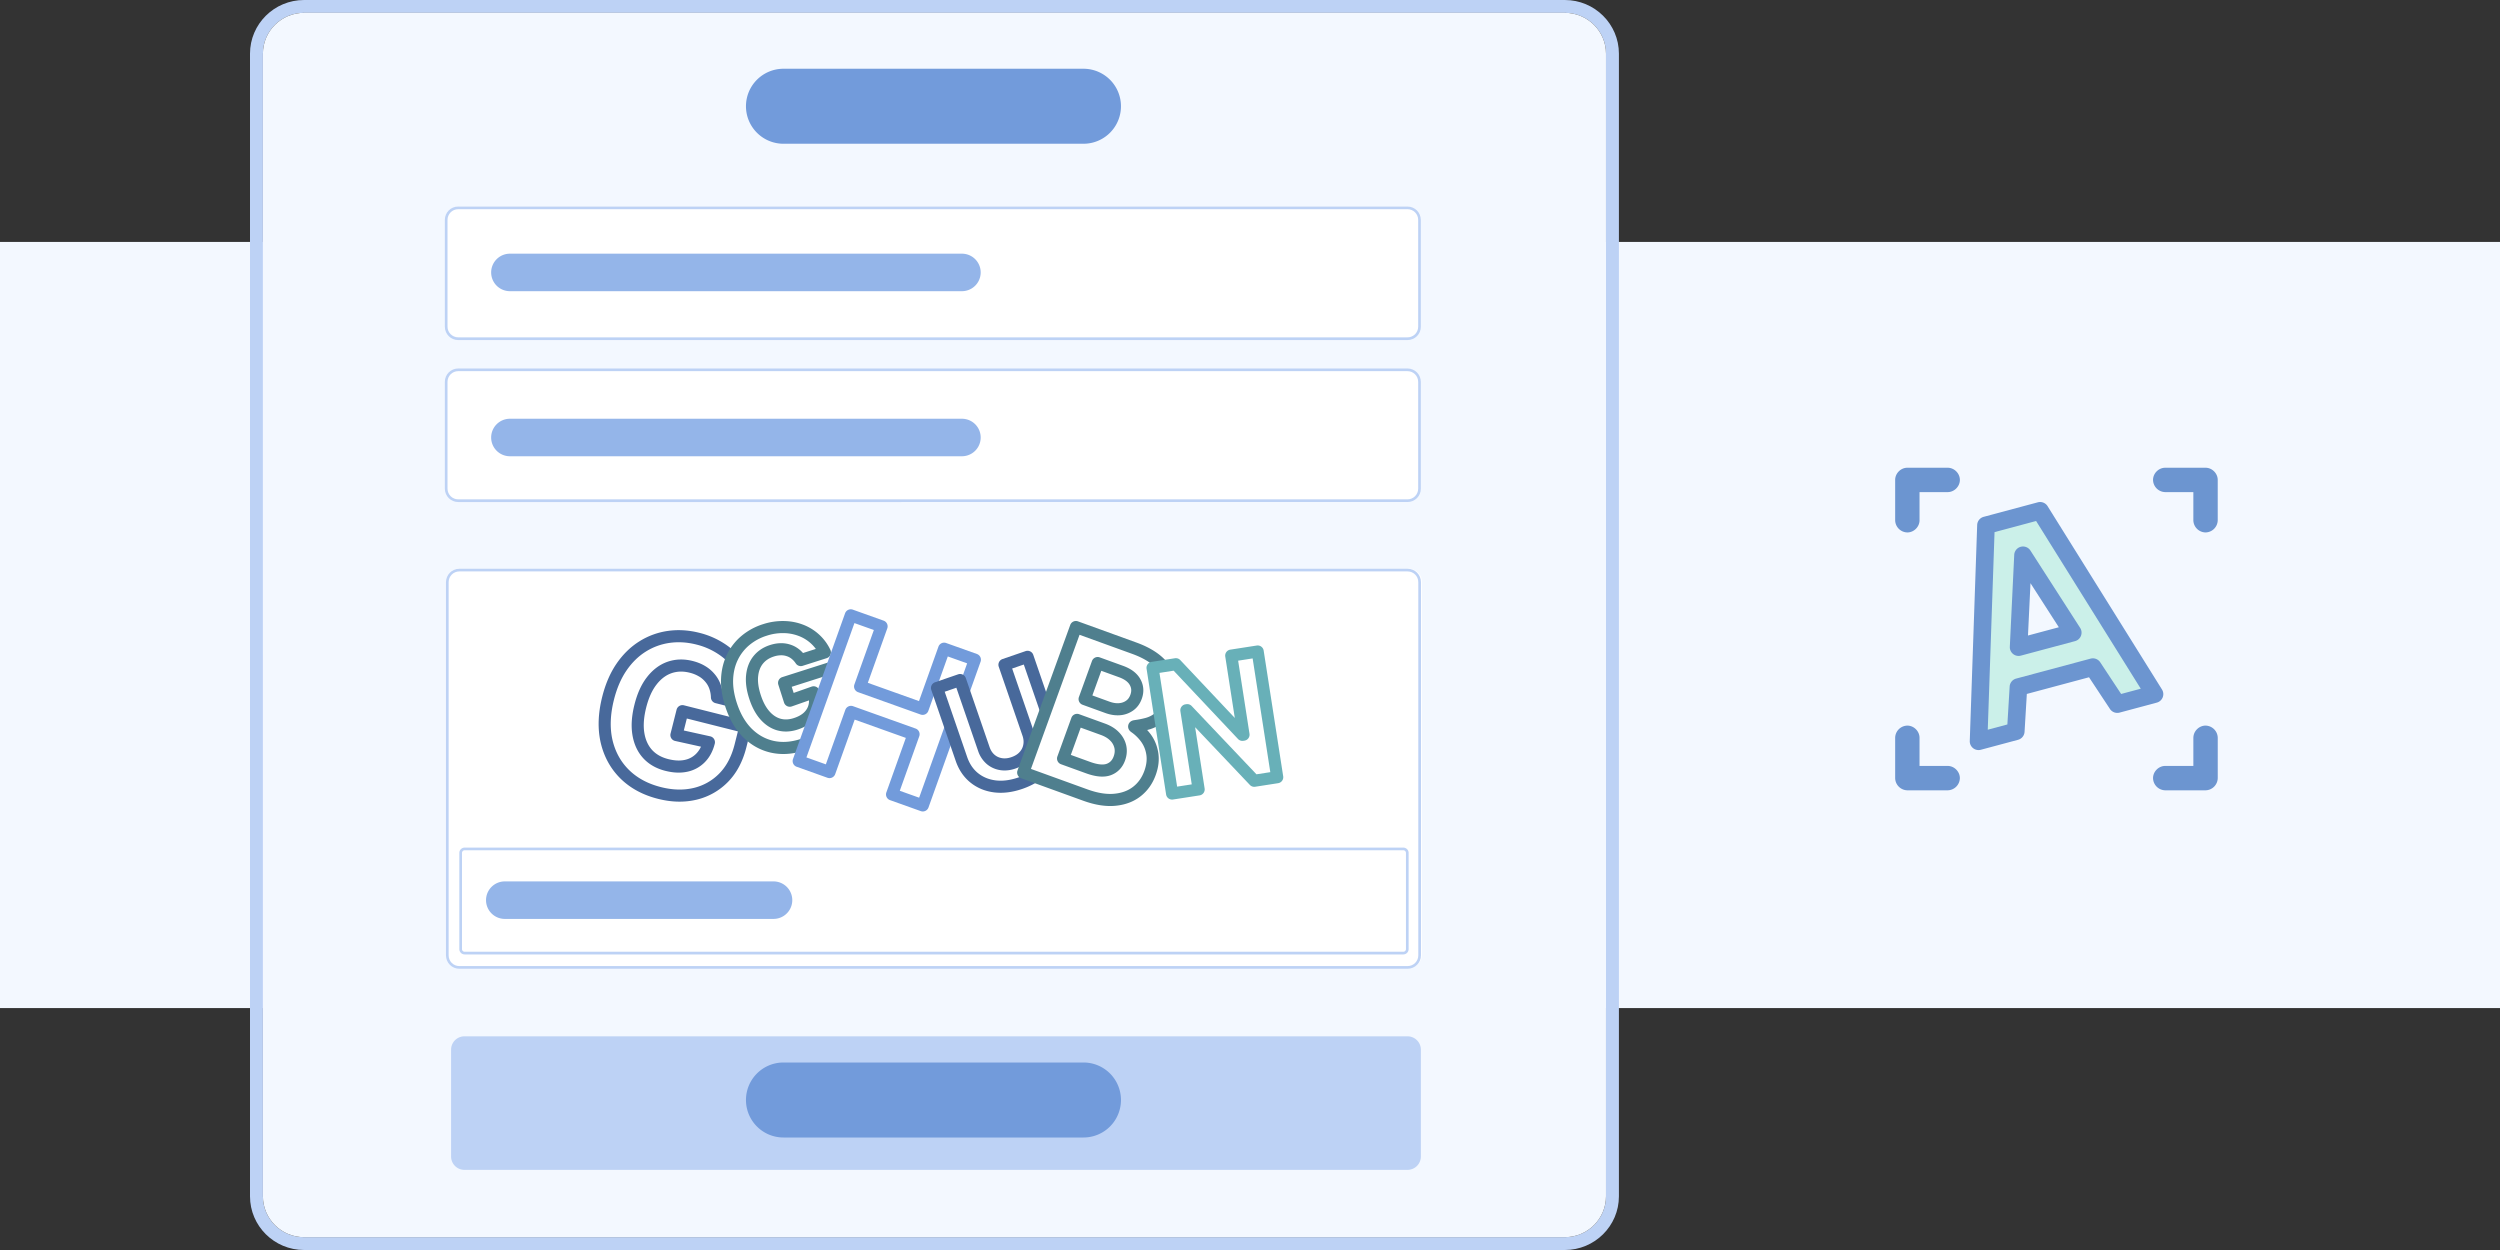 <svg width="310" height="155" fill="none" xmlns="http://www.w3.org/2000/svg"><rect width="100%" height="100%" fill="#333333" stroke="none"/><path fill="#F3F8FF" d="M0 30h310v95H0z"/><path fill-rule="evenodd" clip-rule="evenodd" d="M31 73.089V6.66C31 2.982 34.004 0 37.709 0h156.328c3.705 0 6.708 2.982 6.708 6.66v141.68c0 3.678-3.003 6.66-6.708 6.66H37.708c-3.704 0-6.708-2.982-6.708-6.66V73.089Zm1.603 8.08v67.171c0 2.799 2.286 5.068 5.105 5.068h156.329c2.819 0 5.105-2.269 5.105-5.068V6.66c0-2.8-2.286-5.068-5.105-5.068H37.708c-2.82 0-5.105 2.269-5.105 5.068v74.51Z" fill="#BDD2F5"/><path d="M32.603 6.66c0-2.8 2.286-5.069 5.105-5.069h156.329c2.819 0 5.105 2.27 5.105 5.069v141.679c0 2.8-2.286 5.069-5.105 5.069H37.708c-2.82 0-5.105-2.269-5.105-5.069V6.66Z" fill="#F3F8FF"/><path d="M55.936 130.16c0-.914.741-1.656 1.656-1.656h116.939c.914 0 1.656.742 1.656 1.656v13.248c0 .915-.742 1.656-1.656 1.656H57.592a1.656 1.656 0 0 1-1.656-1.656V130.16Z" fill="#BDD2F5"/><path d="M92.5 136.4a4.65 4.65 0 0 1 4.65-4.65h37.2a4.65 4.65 0 0 1 0 9.3h-37.2a4.65 4.65 0 0 1-4.65-4.65Z" fill="#729BDB"/><path d="M55.3 72.181c0-.915.742-1.656 1.656-1.656H174.67c.914 0 1.656.741 1.656 1.656v46.169c0 .914-.742 1.656-1.656 1.656H56.956a1.656 1.656 0 0 1-1.656-1.656V72.181Z" fill="#fff"/><path d="M88.903 86.461a4.206 4.206 0 0 0-.24-1.307 3.413 3.413 0 0 0-.625-1.085 3.738 3.738 0 0 0-.987-.838 4.911 4.911 0 0 0-1.343-.541c-.95-.24-1.846-.215-2.686.076-.834.293-1.564.84-2.192 1.641-.625.796-1.101 1.842-1.428 3.139-.327 1.296-.408 2.448-.243 3.456.165 1.008.547 1.842 1.148 2.502.601.654 1.393 1.105 2.374 1.352.89.224 1.69.258 2.4.102a3.492 3.492 0 0 0 1.795-.987c.486-.496.828-1.141 1.028-1.935l-4.027-.89.746-2.961 7.787 1.962-.59 2.344c-.413 1.636-1.112 2.954-2.099 3.955a7.281 7.281 0 0 1-3.535 1.989c-1.37.325-2.837.29-4.4-.104-1.745-.44-3.18-1.21-4.307-2.312-1.125-1.108-1.877-2.467-2.258-4.077-.373-1.614-.312-3.403.183-5.365.38-1.509.937-2.798 1.67-3.87.742-1.075 1.614-1.925 2.615-2.55a8.26 8.26 0 0 1 3.245-1.182c1.162-.164 2.358-.091 3.588.219a9.371 9.371 0 0 1 2.827 1.205 8.086 8.086 0 0 1 2.092 1.9c.568.735.98 1.544 1.234 2.426.256.876.331 1.79.226 2.744l-3.998-1.008Z" fill="#fff"/><path fill-rule="evenodd" clip-rule="evenodd" d="M86.339 79.92c-1.143-.287-2.241-.352-3.3-.202a7.51 7.51 0 0 0-2.954 1.076c-.904.564-1.703 1.338-2.392 2.338-.674.985-1.2 2.19-1.562 3.628-.471 1.872-.52 3.536-.18 5.011.35 1.478 1.035 2.709 2.054 3.712 1.019.997 2.33 1.71 3.964 2.121 1.463.368 2.806.394 4.042.102a6.53 6.53 0 0 0 3.176-1.787c.876-.888 1.519-2.08 1.905-3.61l.407-1.618-6.332-1.596-.374 1.486 3.273.723a.75.75 0 0 1 .566.916c-.227.898-.625 1.667-1.218 2.273a4.242 4.242 0 0 1-2.169 1.197h-.003c-.849.188-1.77.139-2.744-.107-1.103-.278-2.03-.796-2.743-1.572l-.003-.003c-.712-.782-1.148-1.756-1.333-2.885-.186-1.135-.089-2.394.256-3.76.344-1.368.858-2.518 1.566-3.418.701-.897 1.544-1.54 2.533-1.886l.003-.001c.992-.344 2.037-.367 3.115-.096.568.144 1.086.35 1.544.626a4.49 4.49 0 0 1 1.177 1c.33.388.583.828.755 1.312.112.308.19.63.237.965l2.59.652a6.055 6.055 0 0 0-.24-1.581v-.003a6.454 6.454 0 0 0-1.108-2.177l-.002-.002a7.337 7.337 0 0 0-1.9-1.723l-.004-.003a8.624 8.624 0 0 0-2.602-1.107Zm-3.51-1.687c1.266-.18 2.56-.098 3.876.233a10.12 10.12 0 0 1 3.05 1.302 8.838 8.838 0 0 1 2.28 2.073 7.954 7.954 0 0 1 1.36 2.675c.285.976.367 1.99.252 3.035a.75.75 0 0 1-.929.645l-3.998-1.007a.75.75 0 0 1-.566-.703 3.457 3.457 0 0 0-.196-1.075l-.002-.006a2.662 2.662 0 0 0-.489-.849l-.01-.012a2.988 2.988 0 0 0-.79-.67h-.004a4.162 4.162 0 0 0-1.138-.457c-.824-.208-1.569-.18-2.256.058-.678.238-1.296.689-1.848 1.395v.001c-.544.691-.983 1.633-1.292 2.858-.309 1.226-.374 2.271-.23 3.152.145.885.473 1.579.961 2.117.49.531 1.146.914 2.005 1.13.805.204 1.484.223 2.053.098a2.735 2.735 0 0 0 1.418-.776l.004-.004a3.02 3.02 0 0 0 .582-.858l-3.207-.709a.75.75 0 0 1-.566-.915l.747-2.962a.75.75 0 0 1 .91-.544l7.787 1.962a.75.75 0 0 1 .544.91l-.59 2.345c-.439 1.739-1.194 3.184-2.292 4.298l-.001.001a8.03 8.03 0 0 1-3.893 2.19h-.002c-1.504.357-3.094.314-4.756-.106-1.855-.467-3.414-1.296-4.648-2.503l-.002-.002c-1.23-1.212-2.05-2.698-2.462-4.439v-.003c-.405-1.753-.332-3.665.186-5.718.397-1.577.986-2.952 1.78-4.11v-.001c.794-1.152 1.738-2.077 2.835-2.76a9.01 9.01 0 0 1 3.537-1.29Z" fill="#48699B"/><path d="M99.3 81.849c-.2-.3-.426-.55-.678-.748a2.594 2.594 0 0 0-.84-.45 2.84 2.84 0 0 0-.972-.145 3.732 3.732 0 0 0-1.084.189c-.71.226-1.277.602-1.703 1.126-.42.523-.673 1.17-.757 1.938-.085.765.027 1.63.336 2.598s.719 1.744 1.229 2.329c.51.584 1.091.97 1.744 1.155.65.18 1.342.155 2.074-.08.665-.211 1.195-.51 1.59-.895a2.65 2.65 0 0 0 .763-1.357c.115-.515.078-1.069-.111-1.661l-2.957 1.04-.705-2.21 5.813-1.856.558 1.75c.39 1.221.467 2.353.231 3.394a5.531 5.531 0 0 1-1.485 2.701c-.754.76-1.715 1.325-2.881 1.697-1.303.415-2.538.493-3.707.234-1.17-.265-2.201-.84-3.092-1.727-.888-.892-1.565-2.071-2.033-3.536-.36-1.126-.517-2.182-.472-3.168.047-.991.269-1.89.665-2.693a6.277 6.277 0 0 1 1.62-2.064 7.038 7.038 0 0 1 2.404-1.298 7.12 7.12 0 0 1 2.308-.355c.75.01 1.454.139 2.112.387a5.473 5.473 0 0 1 1.769 1.072 5.286 5.286 0 0 1 1.246 1.68l-2.984.953Z" fill="#fff"/><path fill-rule="evenodd" clip-rule="evenodd" d="M95.078 78.826a6.287 6.287 0 0 0-2.15 1.159 5.526 5.526 0 0 0-1.43 1.82c-.345.702-.545 1.497-.588 2.397-.04.881.1 1.847.438 2.905.439 1.375 1.062 2.443 1.848 3.234.795.79 1.7 1.293 2.726 1.525 1.021.227 2.121.164 3.315-.217 1.068-.34 1.919-.848 2.576-1.51A4.785 4.785 0 0 0 103.1 87.8c.2-.887.143-1.88-.214-3l-.331-1.035-4.384 1.399.243.76 2.228-.784a.75.75 0 0 1 .963.48c.222.695.277 1.384.13 2.05a3.412 3.412 0 0 1-.97 1.73l-.002.003c-.498.485-1.139.835-1.886 1.073-.852.272-1.693.313-2.504.087h-.004c-.81-.231-1.512-.707-2.103-1.384-.595-.682-1.048-1.557-1.378-2.594-.331-1.037-.467-2.011-.367-2.908.096-.889.394-1.676.918-2.326l.002-.002c.527-.65 1.223-1.103 2.057-1.369.439-.14.873-.218 1.3-.224a3.59 3.59 0 0 1 1.22.183c.39.125.747.318 1.069.574.175.138.337.292.486.462l1.59-.508a4.467 4.467 0 0 0-.624-.692l-.002-.002a4.729 4.729 0 0 0-1.53-.926l-.003-.001a5.395 5.395 0 0 0-1.856-.34h-.004a6.373 6.373 0 0 0-2.066.32Zm-3.112.008a7.786 7.786 0 0 1 2.656-1.437 7.872 7.872 0 0 1 2.548-.39c.83.01 1.62.154 2.364.435a6.22 6.22 0 0 1 2.007 1.217 6.057 6.057 0 0 1 1.421 1.914.752.752 0 0 1-.449 1.038l-2.984.952a.75.75 0 0 1-.852-.298 2.45 2.45 0 0 0-.519-.574l-.005-.004a1.843 1.843 0 0 0-.598-.32l-.014-.006a2.09 2.09 0 0 0-.718-.105h-.003a2.987 2.987 0 0 0-.866.153c-.585.187-1.024.485-1.348.884-.317.394-.524.899-.594 1.547v.002c-.07.632.018 1.39.305 2.287.286.9.653 1.576 1.079 2.063.428.491.89.786 1.382.927.49.136 1.031.124 1.643-.072.582-.185 1.001-.432 1.294-.717.3-.295.476-.618.554-.979l.001-.005c.035-.157.051-.323.046-.5l-2.133.75a.75.75 0 0 1-.963-.48l-.706-2.21a.75.75 0 0 1 .487-.943l5.813-1.855a.75.75 0 0 1 .942.486l.559 1.75c.422 1.323.518 2.592.248 3.788l-.001.001a6.279 6.279 0 0 1-1.682 3.06l-.002.003c-.851.856-1.921 1.479-3.185 1.882-1.41.45-2.782.544-4.098.252h-.003c-1.314-.298-2.47-.946-3.455-1.927l-.003-.003c-.988-.994-1.72-2.284-2.216-3.837-.38-1.195-.556-2.34-.507-3.43v-.002c.052-1.083.296-2.083.742-2.989a7.026 7.026 0 0 1 1.813-2.308Z" fill="#4F7F8E"/><path d="m99.038 94.373 6.458-18.071 3.821 1.365-2.665 7.456 7.756 2.772 2.665-7.456 3.812 1.362-6.458 18.07-3.812-1.361 2.668-7.465-7.756-2.772-2.668 7.465-3.82-1.365Z" fill="#fff"/><path fill-rule="evenodd" clip-rule="evenodd" d="M104.79 76.05a.75.75 0 0 1 .959-.454l3.82 1.365a.75.75 0 0 1 .454.959l-2.412 6.75 6.344 2.266 2.412-6.75a.75.75 0 0 1 .958-.453l3.812 1.362a.75.75 0 0 1 .454.959l-6.458 18.07a.75.75 0 0 1-.959.454l-3.811-1.362a.75.75 0 0 1-.454-.959l2.415-6.758-6.343-2.267-2.416 6.758a.75.75 0 0 1-.958.454l-3.82-1.365a.75.75 0 0 1-.455-.959l6.458-18.07Zm1.16 1.21-5.953 16.66 2.408.86 2.415-6.758a.75.75 0 0 1 .959-.454l7.756 2.772a.75.75 0 0 1 .454.958l-2.415 6.759 2.399.857 5.953-16.658-2.399-.857-2.412 6.75a.75.75 0 0 1-.959.453L106.4 85.83a.75.75 0 0 1-.454-.958l2.412-6.75-2.408-.86Z" fill="#729BDB"/><path d="m124.554 82.432 2.863-.985 3.027 8.794c.34.988.401 1.933.184 2.836-.212.901-.668 1.704-1.367 2.408-.701.7-1.611 1.242-2.731 1.628-1.124.386-2.177.52-3.161.4-.984-.125-1.837-.477-2.56-1.057-.722-.58-1.253-1.363-1.593-2.35l-3.026-8.795 2.863-.985 2.942 8.55c.178.515.448.935.811 1.259.367.322.797.526 1.291.613.493.087 1.015.035 1.566-.155.556-.19.999-.472 1.33-.842.335-.372.546-.797.633-1.275.091-.48.048-.978-.129-1.494l-2.943-8.55Z" fill="#fff"/><path fill-rule="evenodd" clip-rule="evenodd" d="M115.481 85.555a.75.75 0 0 1 .465-.953l2.863-.985a.75.75 0 0 1 .953.465l2.943 8.55c.14.407.343.713.598.94.261.229.563.374.924.437.349.061.741.03 1.192-.125.457-.157.784-.374 1.015-.633l.002-.002c.245-.272.391-.57.452-.907l.001-.006c.065-.338.039-.703-.101-1.11l-2.943-8.55a.75.75 0 0 1 .465-.953l2.863-.985a.75.75 0 0 1 .953.465l3.027 8.794c.38 1.105.459 2.195.205 3.253-.246 1.046-.776 1.969-1.565 2.763l-.002.003c-.796.794-1.81 1.39-3.017 1.806-1.21.416-2.379.572-3.495.435h-.004c-1.111-.14-2.097-.543-2.935-1.216-.846-.68-1.453-1.588-1.833-2.691l-3.026-8.795Zm1.662.221 2.783 8.085c.3.871.755 1.53 1.353 2.01.606.487 1.327.789 2.183.897.85.104 1.787-.008 2.824-.365 1.032-.355 1.838-.843 2.444-1.448.608-.612.99-1.294 1.169-2.05v-.003c.18-.748.135-1.547-.164-2.417l-2.783-8.085-1.445.497 2.699 7.84c.215.624.275 1.254.158 1.875a3.303 3.303 0 0 1-.813 1.64c-.431.482-.99.826-1.644 1.05-.651.225-1.302.297-1.94.185a3.353 3.353 0 0 1-1.656-.789l-.004-.004a3.672 3.672 0 0 1-1.021-1.575l-2.698-7.84-1.445.497Z" fill="#48699B"/><path d="m126.876 95.795 6.537-18.042 7.224 2.618c1.327.48 2.363 1.078 3.107 1.793.745.715 1.213 1.503 1.407 2.363.195.855.129 1.735-.199 2.64-.255.704-.621 1.272-1.096 1.705a3.887 3.887 0 0 1-1.636.882c-2.395.622-1.728-.214-.277 1.564.475.578.783 1.257.925 2.04.144.776.055 1.608-.266 2.494-.347.958-.894 1.726-1.642 2.305-.741.576-1.65.914-2.73 1.015-1.08.1-2.295-.094-3.646-.584l-7.708-2.793Zm4.945-1.736 3.109 1.127c1.063.385 1.912.463 2.546.234.637-.234 1.078-.692 1.325-1.373.181-.5.22-.983.118-1.453a2.619 2.619 0 0 0-.705-1.272c-.362-.377-.848-.676-1.459-.897l-3.198-1.159-1.736 4.793Zm2.671-7.374 2.828 1.025c.523.19 1.02.266 1.491.231a2.462 2.462 0 0 0 1.256-.442c.365-.253.633-.618.805-1.093.236-.652.195-1.262-.124-1.83-.314-.565-.893-1-1.739-1.307l-2.898-1.05-1.619 4.466Z" fill="#fff"/><path fill-rule="evenodd" clip-rule="evenodd" d="M132.708 77.498a.75.75 0 0 1 .961-.45l7.223 2.617c1.392.505 2.53 1.15 3.372 1.958.831.799 1.387 1.712 1.618 2.738.23 1.009.147 2.035-.225 3.06-.29.8-.717 1.479-1.297 2.006l-.003.002a4.63 4.63 0 0 1-1.946 1.05l-.002.001-.163.041c.089.098.182.205.277.322.56.682.92 1.48 1.083 2.38.172.93.059 1.898-.299 2.885-.391 1.08-1.019 1.969-1.888 2.642-.869.676-1.921 1.057-3.119 1.168-1.22.114-2.549-.11-3.971-.625L126.62 96.5a.75.75 0 0 1-.449-.96l6.537-18.042Zm1.155 1.216-6.026 16.632 7.003 2.537c1.279.464 2.381.63 3.32.542.96-.09 1.729-.385 2.339-.86h.001c.627-.486 1.094-1.134 1.397-1.968.284-.786.349-1.481.234-2.103l-.001-.003a3.622 3.622 0 0 0-.767-1.696l-.002-.003a5.103 5.103 0 0 0-.789-.793 5.458 5.458 0 0 0-.221-.165l-.027-.02a2.166 2.166 0 0 1-.123-.092.887.887 0 0 1-.223-.266.773.773 0 0 1 .189-.96.856.856 0 0 1 .351-.17l.004-.002c.081-.02.195-.035.285-.048l.047-.007c.234-.035.613-.094 1.177-.24.5-.132.937-.368 1.321-.713.371-.338.674-.797.895-1.405.283-.783.332-1.516.172-2.217v-.002c-.156-.694-.538-1.356-1.194-1.987-.646-.62-1.581-1.172-2.844-1.63l-6.518-2.361Zm1.542 3.25a.75.75 0 0 1 .961-.45l2.898 1.05c.949.343 1.708.872 2.138 1.647.433.77.48 1.609.175 2.45-.217.599-.571 1.097-1.078 1.451a3.212 3.212 0 0 1-1.627.577h-.005c-.594.044-1.197-.055-1.802-.274l-2.828-1.025a.75.75 0 0 1-.45-.96l1.618-4.467Zm1.155 1.215-1.107 3.056 2.123.77c.439.159.829.214 1.177.188.356-.03.641-.135.879-.304l.007-.005c.22-.153.401-.383.528-.734.167-.462.131-.842-.073-1.206l-.002-.004c-.197-.354-.597-.697-1.339-.966l-2.193-.795Zm-3.708 5.832a.75.75 0 0 1 .96-.45l3.198 1.159c.693.25 1.285.605 1.743 1.082.454.468.763 1.014.899 1.632.135.622.078 1.25-.146 1.868-.316.873-.911 1.505-1.77 1.822l-.005.002c-.879.317-1.931.172-3.056-.235l-3.11-1.127a.75.75 0 0 1-.45-.96l1.737-4.793Zm1.155 1.216-1.226 3.382 2.405.872c.999.361 1.643.374 2.034.235.412-.153.699-.436.876-.925.138-.38.159-.72.09-1.037a1.86 1.86 0 0 0-.511-.91l-.002-.002c-.265-.276-.645-.52-1.174-.712l-2.492-.903Z" fill="#4F7F8E"/><path d="m155.953 80.787 2.422 15.587-2.847.442-8.305-8.756-.114.017 1.524 9.81-3.295.512-2.422-15.586 2.892-.45 8.251 8.758.137-.022-1.523-9.802 3.28-.51Z" fill="#fff"/><path fill-rule="evenodd" clip-rule="evenodd" d="M142.175 82.928a.75.75 0 0 1 .626-.856l2.892-.45a.75.75 0 0 1 .661.227l6.761 7.176-1.183-7.613a.75.75 0 0 1 .626-.856l3.28-.51a.75.75 0 0 1 .856.626l2.422 15.587a.75.75 0 0 1-.626.856l-2.846.442a.751.751 0 0 1-.66-.225l-6.79-7.16 1.18 7.6a.75.75 0 0 1-.625.856l-3.296.512a.75.75 0 0 1-.856-.626l-2.422-15.586Zm1.598.511 2.191 14.104 1.813-.282-1.409-9.068a.75.75 0 0 1 .626-.857l.114-.017a.748.748 0 0 1 .659.225l8.035 8.47 1.716-.266-2.191-14.104-1.798.28 1.408 9.06a.75.75 0 0 1-.626.857l-.137.02a.75.75 0 0 1-.661-.226l-7.98-8.47-1.76.274Z" fill="#68B0B8"/><path fill-rule="evenodd" clip-rule="evenodd" d="M174.546 70.857H56.954c-.73 0-1.323.595-1.323 1.329v46.278c0 .734.592 1.329 1.323 1.329h117.592c.731 0 1.323-.595 1.323-1.329V72.186c0-.734-.592-1.329-1.323-1.329Zm-117.592-.332c-.913 0-1.654.743-1.654 1.66v46.279c0 .918.74 1.661 1.654 1.661h117.592c.913 0 1.654-.743 1.654-1.661V72.186c0-.918-.741-1.661-1.654-1.661H56.954Z" fill="#BDD2F5"/><path fill-rule="evenodd" clip-rule="evenodd" d="M174.008 105.433H57.618a.332.332 0 0 0-.33.331v11.924c0 .182.148.331.33.331h116.39a.332.332 0 0 0 .331-.331v-11.924a.332.332 0 0 0-.331-.331Zm-116.39-.331a.663.663 0 0 0-.662.662v11.924c0 .365.297.662.662.662h116.39a.663.663 0 0 0 .662-.662v-11.924a.663.663 0 0 0-.662-.662H57.618Z" fill="#BDD2F5"/><path d="M60.268 111.62a2.325 2.325 0 0 1 2.325-2.325h33.325a2.325 2.325 0 0 1 0 4.65H62.593a2.325 2.325 0 0 1-2.325-2.325Z" fill="#94B5E9"/><path d="M55.3 47.352c0-.898.808-1.627 1.805-1.627h117.291c.996 0 1.804.729 1.804 1.627v13.02c0 .9-.808 1.628-1.804 1.628H57.105c-.997 0-1.805-.729-1.805-1.628v-13.02Zm0-20.149c0-.9.808-1.628 1.805-1.628h117.291c.996 0 1.804.729 1.804 1.628v13.02c0 .898-.808 1.627-1.804 1.627H57.105c-.997 0-1.805-.729-1.805-1.628v-13.02Z" fill="#fff"/><path fill-rule="evenodd" clip-rule="evenodd" d="M174.531 46.023H56.817c-.732 0-1.325.593-1.325 1.325v13.248c0 .731.593 1.325 1.325 1.325H174.53c.731 0 1.324-.594 1.324-1.325V47.348c0-.732-.593-1.325-1.324-1.325Zm-117.714-.331c-.915 0-1.656.741-1.656 1.656v13.248c0 .914.741 1.656 1.656 1.656H174.53c.914 0 1.656-.742 1.656-1.656V47.348c0-.915-.742-1.656-1.656-1.656H56.817ZM174.531 25.94H56.817c-.732 0-1.325.592-1.325 1.324v13.248c0 .732.593 1.325 1.325 1.325H174.53c.731 0 1.324-.593 1.324-1.325V27.264c0-.732-.593-1.325-1.324-1.325Zm-117.714-.332c-.915 0-1.656.742-1.656 1.656v13.248c0 .915.741 1.656 1.656 1.656H174.53c.914 0 1.656-.741 1.656-1.656V27.264c0-.914-.742-1.656-1.656-1.656H56.817Z" fill="#BDD2F5"/><path d="M60.904 33.782a2.325 2.325 0 0 1 2.325-2.325h56.051a2.325 2.325 0 0 1 0 4.65H63.229a2.325 2.325 0 0 1-2.325-2.325Zm0 20.468a2.325 2.325 0 0 1 2.325-2.325h56.051a2.325 2.325 0 0 1 0 4.65H63.229a2.325 2.325 0 0 1-2.325-2.325Z" fill="#94B5E9"/><path d="M92.5 13.175a4.65 4.65 0 0 1 4.65-4.65h37.2a4.65 4.65 0 0 1 0 9.3h-37.2a4.65 4.65 0 0 1-4.65-4.65Z" fill="#729BDB"/><path d="M274.999 64.511a1.54 1.54 0 0 1-1.512 1.512 1.54 1.54 0 0 1-1.512-1.51v-3.491h-3.486a1.54 1.54 0 0 1-1.512-1.509v-.001c-.002-.815.696-1.512 1.512-1.512h4.999c.813 0 1.51.697 1.51 1.512v4.998l.001.001Zm-36.975 0c0 .815-.698 1.512-1.511 1.512A1.539 1.539 0 0 1 235 64.511v-4.999c0-.815.697-1.512 1.512-1.512h4.998c.816 0 1.515.697 1.515 1.512 0 .813-.698 1.51-1.512 1.51h-3.491v3.49h.002Zm33.954 26.976c0-.814.697-1.512 1.51-1.512A1.54 1.54 0 0 1 275 91.487v5a1.54 1.54 0 0 1-1.512 1.512h-4.999a1.54 1.54 0 0 1-1.512-1.511v-.001c0-.813.697-1.512 1.512-1.512h3.487v-3.486l.002-.002Zm-36.978 0a1.54 1.54 0 0 1 1.512-1.512c.813 0 1.51.698 1.51 1.512v3.488h3.489c.815 0 1.512.699 1.512 1.512a1.54 1.54 0 0 1-1.512 1.512h-4.999A1.54 1.54 0 0 1 235 96.488v-5.001Z" fill="#6C95D0"/><path fill-rule="evenodd" clip-rule="evenodd" d="m245.341 91.919.919-26.78 6.713-1.798 14.186 22.732-4.615 1.236-3.028-4.585-9.231 2.473-.329 5.485-4.615 1.237Zm5.512-23.063-.546 11.389 6.714-1.8-6.168-9.59Z" fill="#CBF0E9"/><path fill-rule="evenodd" clip-rule="evenodd" d="M252.691 62.287a1.09 1.09 0 0 1 1.208.476l14.186 22.732a1.09 1.09 0 0 1-.644 1.631l-4.615 1.237a1.091 1.091 0 0 1-1.193-.453l-2.594-3.929-7.712 2.067-.282 4.7a1.091 1.091 0 0 1-.806.988l-4.616 1.236a1.091 1.091 0 0 1-1.372-1.09l.919-26.78a1.09 1.09 0 0 1 .808-1.016l6.713-1.799Zm-5.368 3.697-.841 24.5 2.432-.652.283-4.7a1.09 1.09 0 0 1 .806-.988l9.231-2.474c.453-.121.934.061 1.193.453l2.594 3.929 2.433-.652-12.978-20.796-5.153 1.38Zm3.248 1.818c.458-.123.943.065 1.2.464l6.167 9.59a1.088 1.088 0 0 1-.635 1.644l-6.713 1.798a1.09 1.09 0 0 1-1.372-1.106l.546-11.388a1.09 1.09 0 0 1 .807-1.002Zm1.209 4.511-.311 6.491 3.826-1.025-3.515-5.466Z" fill="#6C95D0"/></svg>